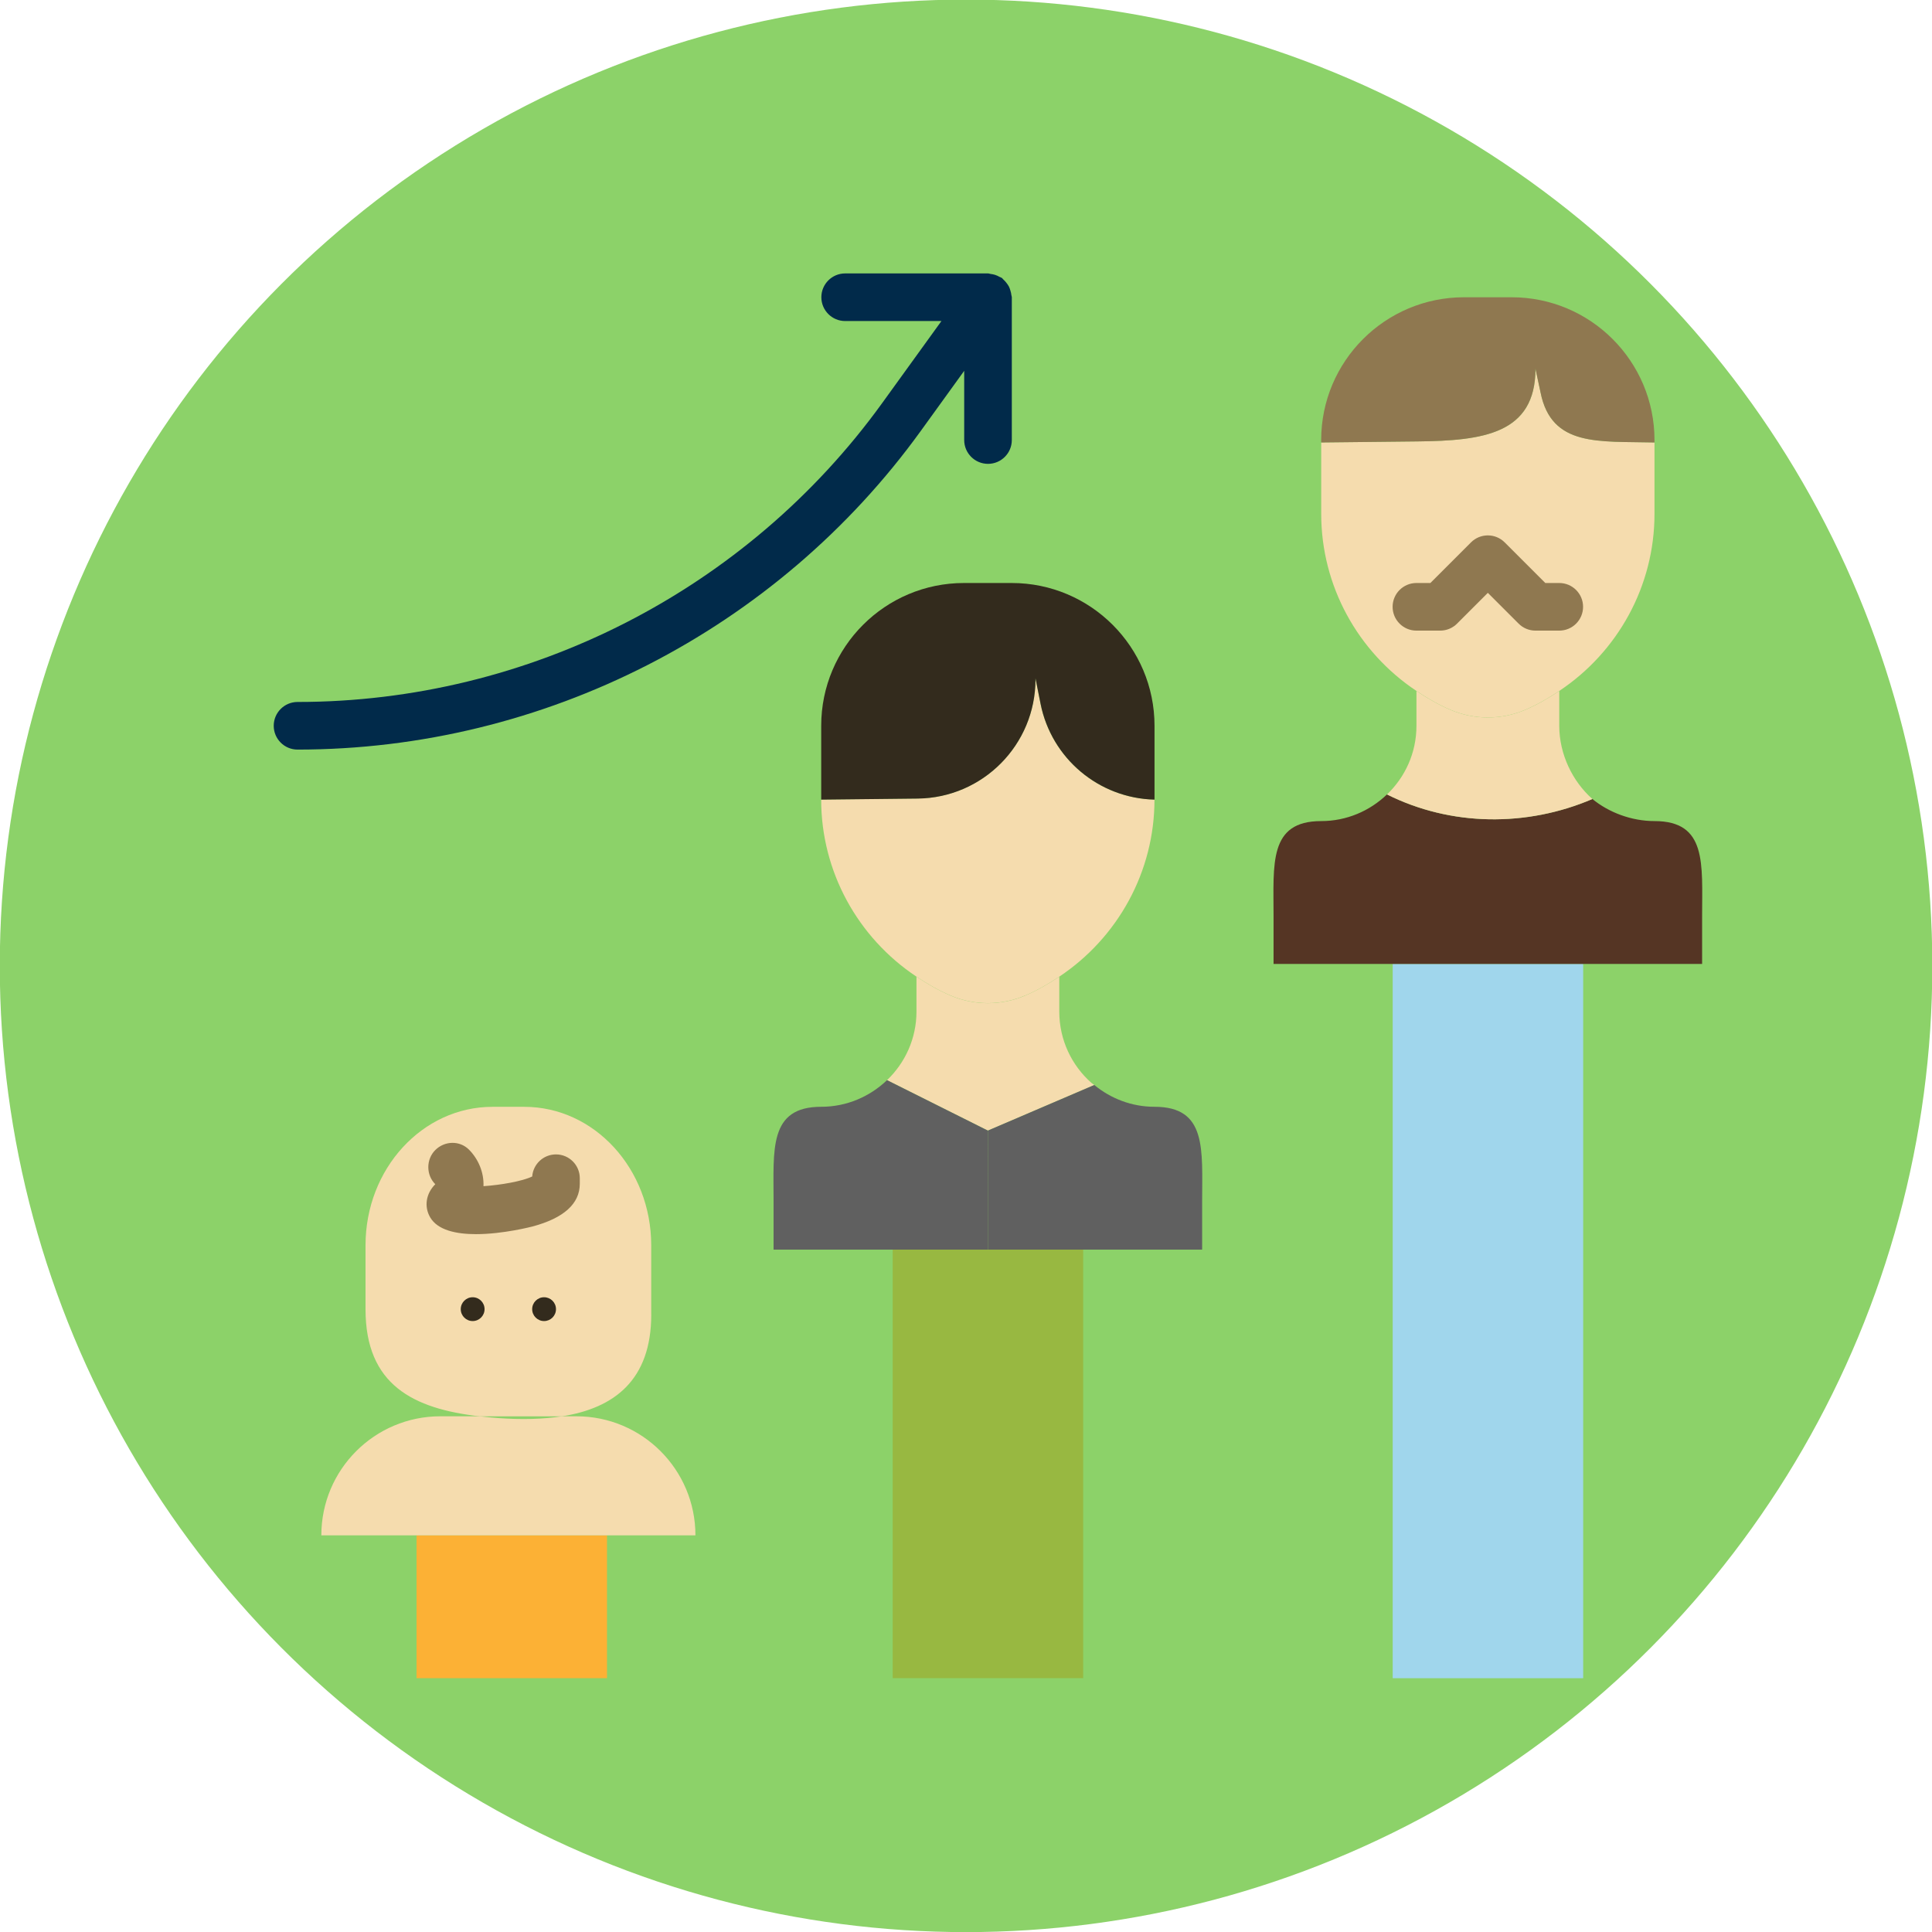 <?xml version="1.0" encoding="UTF-8"?>
<svg width="400" height="400" version="1.1" viewBox="0 0 105.83 105.83" xmlns="http://www.w3.org/2000/svg" xmlns:cc="http://creativecommons.org/ns#" xmlns:dc="http://purl.org/dc/elements/1.1/" xmlns:rdf="http://www.w3.org/1999/02/22-rdf-syntax-ns#">
 <g transform="matrix(1.982 0 0 1.982 45.816 94.065)">
  <circle cx="3.583" cy="-20.766" r="26.705" fill="#8cd269" fill-rule="evenodd" stroke-width=".141"/>
  <polygon transform="matrix(.658 0 0 .658 -16.21 -41.218)" points="35 61 35 43 30.995 43 27 43 27 61" fill="#98b841"/>
  <g stroke-width=".658">
   <rect x="-11.604" y="-5.027" width="5.264" height="3.948" fill="#fcb135"/>
   <path d="m7.051-17.529c-0.547-0.482-0.891-1.188-0.891-1.974v-0.964c-0.295 0.197-0.603 0.377-0.937 0.52-0.662 0.284-1.411 0.284-2.073 0-0.334-0.143-0.642-0.323-0.937-0.52v0.964c0 0.747-0.314 1.417-0.813 1.896l2.787 1.394 2.941-1.26c-0.024-0.02-0.052-0.035-0.076-0.056z" fill="#f5dcae"/>
   <path d="m8.792-16.871c-0.634 0-1.211-0.229-1.665-0.602l-2.941 1.26v3.29h5.922v-1.316c0-1.454 0.138-2.632-1.316-2.632z" fill="#606060"/>
   <rect x="15.375" y="-20.819" width="5.264" height="19.741" fill="#a0d6ec"/>
   <path d="m4.186-16.213-2.787-1.394c-0.473 0.453-1.112 0.736-1.819 0.736-1.454 0-1.316 1.179-1.316 2.632v1.316h5.922z" fill="#606060"/>
   <path d="m22.61-24.767c-0.634 0-1.261-0.237-1.716-0.61-1.817 0.778-3.91 0.758-5.678-0.126-0.472 0.453-1.111 0.736-1.818 0.736-1.454 0-1.316 1.179-1.316 2.632v1.316h11.844v-1.316c0-1.454 0.138-2.632-1.316-2.632z" fill="#553524"/>
  </g>
  <g fill="#f5dcae" stroke-width=".658">
   <path d="m20.894-25.377c-0.547-0.482-0.916-1.236-0.916-2.022v-0.964c-0.295 0.197-0.603 0.377-0.937 0.52-0.662 0.284-1.411 0.284-2.073 0-0.334-0.143-0.642-0.323-0.937-0.52v0.964c0 0.747-0.314 1.417-0.813 1.896 1.767 0.884 3.86 0.904 5.677 0.126z"/>
   <path d="m-5.118-11.128v-1.914c0-2.114-1.571-3.828-3.509-3.828h-0.878c-1.938 0-3.509 1.714-3.509 3.828v1.767c0 2.095 1.325 2.749 3.152 2.959h2.277c1.446-0.226 2.468-1.005 2.468-2.812z"/>
   <path d="m-3.896-5.027c0-1.817-1.473-3.29-3.29-3.29h-0.399c-0.534 0.084-1.123 0.094-1.743 0.051-0.182-0.013-0.359-0.03-0.533-0.051h-1.084c-1.817 0-3.29 1.473-3.29 3.29h7.896z"/>
   <path d="m19.462-36.612-0.141-0.658c0 1.805-1.453 1.99-3.257 2.01l-2.665 0.029v1.974c0 1.992 1.012 3.815 2.632 4.893 0.295 0.197 0.603 0.377 0.937 0.52 0.662 0.284 1.411 0.284 2.073 0 0.334-0.143 0.642-0.323 0.937-0.52 1.62-1.079 2.632-2.901 2.632-4.893v-1.974c-1.538-0.038-2.846 0.129-3.148-1.381z"/>
  </g>
  <g stroke-width=".658">
   <path d="m19.32-37.27 0.141 0.658c0.302 1.51 1.609 1.343 3.149 1.381v-0.065c0-2.181-1.768-3.948-3.948-3.948h-1.316c-2.181 0-3.948 1.768-3.948 3.948v0.065l2.665-0.029c1.804-0.02 3.257-0.205 3.257-2.01z" fill="#8f7850"/>
   <path d="m5.222-19.947c0.334-0.143 0.642-0.323 0.937-0.52 1.62-1.079 2.632-2.901 2.632-4.893-1.539-0.038-2.847-1.137-3.149-2.647l-0.141-0.709v0.032c0 1.805-1.453 3.274-3.257 3.293l-2.665 0.029c0 1.992 1.012 3.815 2.632 4.893 0.295 0.197 0.603 0.377 0.937 0.52 0.662 0.284 1.411 0.284 2.073 6.39e-4z" fill="#f5dcae"/>
   <path d="m5.502-28.683v-0.032l0.141 0.708c0.302 1.51 1.609 2.608 3.149 2.647v-2.039c0-2.181-1.768-3.948-3.948-3.948h-1.316c-2.181 0-3.948 1.768-3.948 3.948v2.039l2.665-0.029c1.804-0.02 3.257-1.489 3.257-3.294z" fill="#332b1d"/>
   <path d="m-9.961-13.351c-0.539 0-1.059-0.106-1.267-0.466-0.172-0.297-0.116-0.656 0.142-0.914-0.257-0.257-0.257-0.687 0-0.944 0.257-0.257 0.674-0.269 0.93-0.013 0.257 0.257 0.418 0.628 0.402 1.011 0.477-0.031 1.079-0.137 1.347-0.268 0.025-0.341 0.31-0.61 0.657-0.61 0.363 0 0.658 0.295 0.658 0.658v0.153c0 0.551-0.44 0.949-1.306 1.181-0.014 0.003-0.807 0.212-1.563 0.212z" fill="#8f7850"/>
   <circle cx="-10.053" cy="-11.278" r=".329" fill="#332b1d"/>
   <circle cx="-8.079" cy="-11.278" r=".329" fill="#332b1d"/>
   <path d="m19.978-30.031h-0.658c-0.174 0-0.342-0.069-0.465-0.193l-0.851-0.851-0.851 0.851c-0.124 0.124-0.291 0.193-0.465 0.193h-0.658c-0.363 0-0.658-0.295-0.658-0.658 0-0.363 0.295-0.658 0.658-0.658h0.386l1.123-1.123c0.257-0.257 0.673-0.257 0.93 0l1.123 1.123h0.386c0.363 0 0.658 0.295 0.658 0.658 0 0.363-0.295 0.658-0.658 0.658z" fill="#8f7850"/>
   <path d="m4.837-39.294c-0.003-0.045-0.014-0.088-0.027-0.132-0.012-0.039-0.023-0.078-0.042-0.114-0.018-0.036-0.043-0.068-0.068-0.101-0.028-0.036-0.057-0.069-0.091-0.099-0.013-0.011-0.02-0.027-0.035-0.038-0.02-0.014-0.043-0.017-0.064-0.029-0.039-0.023-0.079-0.041-0.124-0.056-0.042-0.013-0.083-0.021-0.126-0.026-0.023-0.002-0.045-0.014-0.07-0.014h-3.948c-0.363 0-0.658 0.295-0.658 0.658 0 0.363 0.295 0.658 0.658 0.658h2.661l-1.637 2.266c-3.736 5.173-9.777 8.262-16.159 8.262-0.363 0-0.658 0.295-0.658 0.658 0 0.363 0.295 0.658 0.658 0.658 6.803 0 13.243-3.293 17.226-8.808l1.199-1.66v1.913c0 0.363 0.295 0.658 0.658 0.658 0.363 0 0.658-0.295 0.658-0.658v-3.948c0-0.018-0.009-0.033-0.01-0.05z" fill="#012a4a"/>
  </g>
 </g>
</svg>
